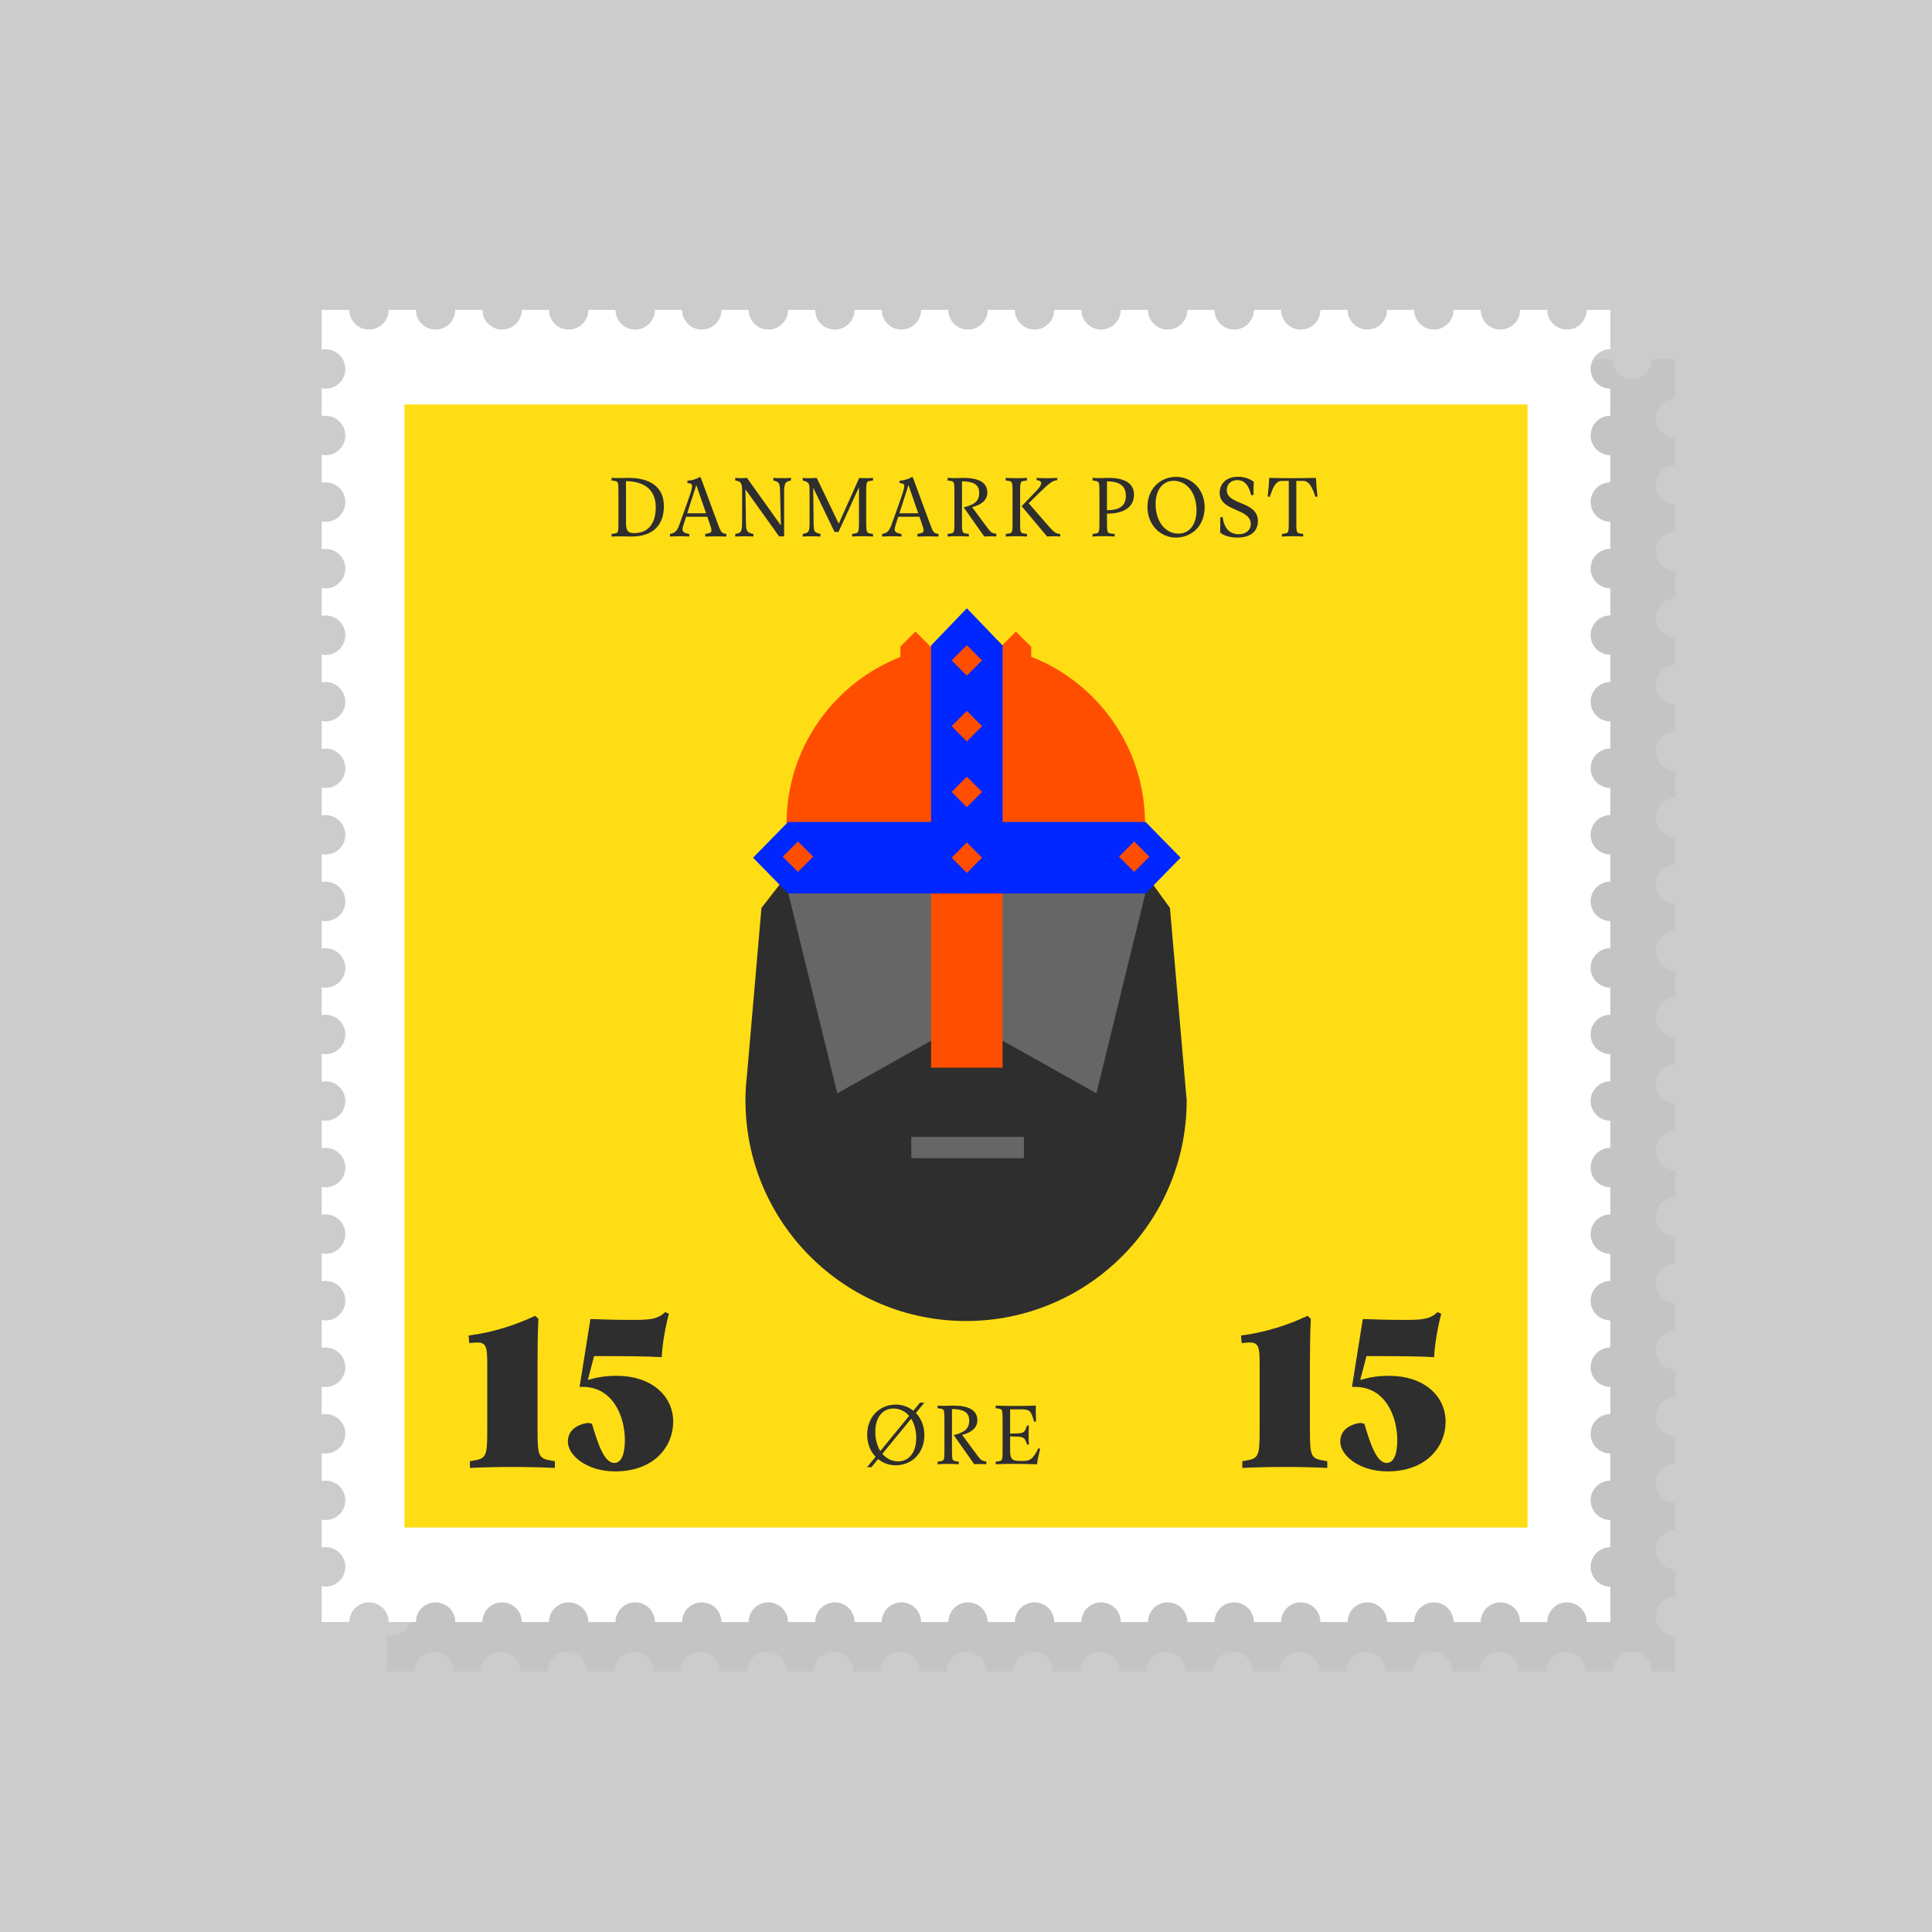 <svg viewBox="0 0 1080 1080" height="1080" width="1080" xmlns="http://www.w3.org/2000/svg" data-name="Layer 1" id="a">
  <rect fill="#ccc" height="1080" width="1080"></rect>
  <path fill="#c4c4c4" d="M936.622,222.862v-22.029h-13.217c0,6.083-4.931,11.015-11.015,11.015s-11.015-4.931-11.015-11.015h-15.176c0,6.083-4.931,11.015-11.015,11.015s-11.015-4.931-11.015-11.015h-15.176c0,6.083-4.931,11.015-11.015,11.015s-11.015-4.931-11.015-11.015h-15.176c0,6.083-4.931,11.015-11.015,11.015s-11.015-4.931-11.015-11.015h-15.176c0,6.083-4.931,11.015-11.015,11.015s-11.015-4.931-11.015-11.015h-15.176c0,6.083-4.931,11.015-11.015,11.015s-11.015-4.931-11.015-11.015h-15.176c0,6.083-4.931,11.015-11.015,11.015s-11.015-4.931-11.015-11.015h-15.176c0,6.083-4.931,11.015-11.015,11.015s-11.015-4.931-11.015-11.015h-15.176c0,6.083-4.931,11.015-11.015,11.015s-11.015-4.931-11.015-11.015h-15.176c0,6.083-4.931,11.015-11.015,11.015s-11.015-4.931-11.015-11.015h-15.176c0,6.083-4.931,11.015-11.015,11.015s-11.015-4.931-11.015-11.015h-15.176c0,6.083-4.931,11.015-11.015,11.015s-11.015-4.931-11.015-11.015h-15.176c0,6.083-4.931,11.015-11.015,11.015s-11.015-4.931-11.015-11.015h-15.176c0,6.083-4.931,11.015-11.015,11.015s-11.015-4.931-11.015-11.015h-15.176c0,6.083-4.931,11.015-11.015,11.015s-11.015-4.931-11.015-11.015h-15.176c0,6.083-4.931,11.015-11.015,11.015s-11.015-4.931-11.015-11.015h-15.176c0,6.083-4.931,11.015-11.015,11.015s-11.015-4.931-11.015-11.015h-15.176c0,6.083-4.931,11.015-11.015,11.015s-11.015-4.931-11.015-11.015h-15.176c0,6.083-4.931,11.015-11.015,11.015s-11.015-4.931-11.015-11.015h-15.42v22.251c.712-.145,1.448-.222,2.203-.222,6.083,0,11.015,4.931,11.015,11.015s-4.931,11.015-11.015,11.015c-.755,0-1.491-.077-2.203-.222v15.62c.712-.145,1.448-.222,2.203-.222,6.083,0,11.015,4.931,11.015,11.015s-4.931,11.015-11.015,11.015c-.755,0-1.491-.077-2.203-.222v15.62c.712-.145,1.448-.222,2.203-.222,6.083,0,11.015,4.931,11.015,11.015s-4.931,11.015-11.015,11.015c-.755,0-1.491-.077-2.203-.222v15.62c.712-.145,1.448-.222,2.203-.222,6.083,0,11.015,4.931,11.015,11.015s-4.931,11.015-11.015,11.015c-.755,0-1.491-.077-2.203-.222v15.62c.712-.145,1.448-.222,2.203-.222,6.083,0,11.015,4.931,11.015,11.015s-4.931,11.015-11.015,11.015c-.755,0-1.491-.077-2.203-.222v15.62c.712-.145,1.448-.222,2.203-.222,6.083,0,11.015,4.931,11.015,11.015s-4.931,11.015-11.015,11.015c-.755,0-1.491-.077-2.203-.222v15.62c.712-.145,1.448-.222,2.203-.222,6.083,0,11.015,4.931,11.015,11.015s-4.931,11.015-11.015,11.015c-.755,0-1.491-.077-2.203-.222v15.62c.712-.145,1.448-.222,2.203-.222,6.083,0,11.015,4.931,11.015,11.015s-4.931,11.015-11.015,11.015c-.755,0-1.491-.077-2.203-.222v15.62c.712-.145,1.448-.222,2.203-.222,6.083,0,11.015,4.931,11.015,11.015s-4.931,11.015-11.015,11.015c-.755,0-1.491-.077-2.203-.222v15.62c.712-.145,1.448-.222,2.203-.222,6.083,0,11.015,4.931,11.015,11.015s-4.931,11.015-11.015,11.015c-.755,0-1.491-.077-2.203-.222v15.62c.712-.145,1.448-.222,2.203-.222,6.083,0,11.015,4.931,11.015,11.015s-4.931,11.015-11.015,11.015c-.755,0-1.491-.077-2.203-.222v15.62c.712-.145,1.448-.222,2.203-.222,6.083,0,11.015,4.931,11.015,11.015s-4.931,11.015-11.015,11.015c-.755,0-1.491-.077-2.203-.222v15.62c.712-.145,1.448-.222,2.203-.222,6.083,0,11.015,4.931,11.015,11.015s-4.931,11.015-11.015,11.015c-.755,0-1.491-.077-2.203-.222v15.62c.712-.145,1.448-.222,2.203-.222,6.083,0,11.015,4.931,11.015,11.015s-4.931,11.015-11.015,11.015c-.755,0-1.491-.077-2.203-.222v15.62c.712-.145,1.448-.222,2.203-.222,6.083,0,11.015,4.931,11.015,11.015s-4.931,11.015-11.015,11.015c-.755,0-1.491-.077-2.203-.222v15.62c.712-.145,1.448-.222,2.203-.222,6.083,0,11.015,4.931,11.015,11.015s-4.931,11.015-11.015,11.015c-.755,0-1.491-.077-2.203-.222v15.62c.712-.145,1.448-.222,2.203-.222,6.083,0,11.015,4.931,11.015,11.015s-4.931,11.015-11.015,11.015c-.755,0-1.491-.077-2.203-.222v15.62c.712-.145,1.448-.222,2.203-.222,6.083,0,11.015,4.931,11.015,11.015s-4.931,11.015-11.015,11.015c-.755,0-1.491-.077-2.203-.222v15.62c.712-.145,1.448-.222,2.203-.222,6.083,0,11.015,4.931,11.015,11.015s-4.931,11.015-11.015,11.015c-.755,0-1.491-.077-2.203-.222v20.048h15.42c0-6.083,4.931-11.015,11.015-11.015s11.015,4.931,11.015,11.015h15.176c0-6.083,4.931-11.015,11.015-11.015s11.015,4.931,11.015,11.015h15.176c0-6.083,4.931-11.015,11.015-11.015s11.015,4.931,11.015,11.015h15.176c0-6.083,4.931-11.015,11.015-11.015s11.015,4.931,11.015,11.015h15.176c0-6.083,4.931-11.015,11.015-11.015s11.015,4.931,11.015,11.015h15.176c0-6.083,4.931-11.015,11.015-11.015s11.015,4.931,11.015,11.015h15.176c0-6.083,4.931-11.015,11.015-11.015s11.015,4.931,11.015,11.015h15.176c0-6.083,4.931-11.015,11.015-11.015s11.015,4.931,11.015,11.015h15.176c0-6.083,4.931-11.015,11.015-11.015s11.015,4.931,11.015,11.015h15.176c0-6.083,4.931-11.015,11.015-11.015s11.015,4.931,11.015,11.015h15.176c0-6.083,4.931-11.015,11.015-11.015s11.015,4.931,11.015,11.015h15.176c0-6.083,4.931-11.015,11.015-11.015s11.015,4.931,11.015,11.015h15.176c0-6.083,4.931-11.015,11.015-11.015s11.015,4.931,11.015,11.015h15.176c0-6.083,4.931-11.015,11.015-11.015s11.015,4.931,11.015,11.015h15.176c0-6.083,4.931-11.015,11.015-11.015s11.015,4.931,11.015,11.015h15.176c0-6.083,4.931-11.015,11.015-11.015s11.015,4.931,11.015,11.015h15.176c0-6.083,4.931-11.015,11.015-11.015s11.015,4.931,11.015,11.015h15.176c0-6.083,4.931-11.015,11.015-11.015s11.015,4.931,11.015,11.015h15.176c0-6.083,4.931-11.015,11.015-11.015s11.015,4.931,11.015,11.015h13.217v-19.826c-6.083,0-11.015-4.931-11.015-11.015s4.931-11.015,11.015-11.015v-15.176c-6.083,0-11.015-4.931-11.015-11.015s4.931-11.015,11.015-11.015v-15.176c-6.083,0-11.015-4.931-11.015-11.015s4.931-11.015,11.015-11.015v-15.176c-6.083,0-11.015-4.931-11.015-11.015s4.931-11.015,11.015-11.015v-15.176c-6.083,0-11.015-4.931-11.015-11.015s4.931-11.015,11.015-11.015v-15.176c-6.083,0-11.015-4.931-11.015-11.015s4.931-11.015,11.015-11.015v-15.176c-6.083,0-11.015-4.931-11.015-11.015s4.931-11.015,11.015-11.015v-15.176c-6.083,0-11.015-4.931-11.015-11.015s4.931-11.015,11.015-11.015v-15.176c-6.083,0-11.015-4.931-11.015-11.015s4.931-11.015,11.015-11.015v-15.176c-6.083,0-11.015-4.931-11.015-11.015s4.931-11.015,11.015-11.015v-15.176c-6.083,0-11.015-4.931-11.015-11.015s4.931-11.015,11.015-11.015v-15.176c-6.083,0-11.015-4.931-11.015-11.015s4.931-11.015,11.015-11.015v-15.176c-6.083,0-11.015-4.931-11.015-11.015s4.931-11.015,11.015-11.015v-15.176c-6.083,0-11.015-4.931-11.015-11.015s4.931-11.015,11.015-11.015v-15.176c-6.083,0-11.015-4.931-11.015-11.015s4.931-11.015,11.015-11.015v-15.176c-6.083,0-11.015-4.931-11.015-11.015s4.931-11.015,11.015-11.015v-15.176c-6.083,0-11.015-4.931-11.015-11.015s4.931-11.015,11.015-11.015v-15.176c-6.083,0-11.015-4.931-11.015-11.015s4.931-11.015,11.015-11.015v-15.176c-6.083,0-11.015-4.931-11.015-11.015s4.931-11.015,11.015-11.015Z"></path>
  <g>
    <path fill="#fff" d="M900.176,195.244v-22.029h-13.217c0,6.083-4.931,11.015-11.015,11.015s-11.015-4.931-11.015-11.015h-15.176c0,6.083-4.931,11.015-11.015,11.015s-11.015-4.931-11.015-11.015h-15.176c0,6.083-4.931,11.015-11.015,11.015s-11.015-4.931-11.015-11.015h-15.176c0,6.083-4.931,11.015-11.015,11.015s-11.015-4.931-11.015-11.015h-15.176c0,6.083-4.931,11.015-11.015,11.015s-11.015-4.931-11.015-11.015h-15.176c0,6.083-4.931,11.015-11.015,11.015s-11.015-4.931-11.015-11.015h-15.176c0,6.083-4.931,11.015-11.015,11.015s-11.015-4.931-11.015-11.015h-15.176c0,6.083-4.931,11.015-11.015,11.015s-11.015-4.931-11.015-11.015h-15.176c0,6.083-4.931,11.015-11.015,11.015s-11.015-4.931-11.015-11.015h-15.176c0,6.083-4.931,11.015-11.015,11.015s-11.015-4.931-11.015-11.015h-15.176c0,6.083-4.931,11.015-11.015,11.015s-11.015-4.931-11.015-11.015h-15.176c0,6.083-4.931,11.015-11.015,11.015s-11.015-4.931-11.015-11.015h-15.176c0,6.083-4.931,11.015-11.015,11.015s-11.015-4.931-11.015-11.015h-15.176c0,6.083-4.931,11.015-11.015,11.015s-11.015-4.931-11.015-11.015h-15.176c0,6.083-4.931,11.015-11.015,11.015s-11.015-4.931-11.015-11.015h-15.176c0,6.083-4.931,11.015-11.015,11.015s-11.015-4.931-11.015-11.015h-15.176c0,6.083-4.931,11.015-11.015,11.015s-11.015-4.931-11.015-11.015h-15.176c0,6.083-4.931,11.015-11.015,11.015s-11.015-4.931-11.015-11.015h-15.176c0,6.083-4.931,11.015-11.015,11.015s-11.015-4.931-11.015-11.015h-15.42v22.251c.712-.145,1.448-.222,2.203-.222,6.083,0,11.015,4.931,11.015,11.015s-4.931,11.015-11.015,11.015c-.755,0-1.491-.077-2.203-.222v15.62c.712-.145,1.448-.222,2.203-.222,6.083,0,11.015,4.931,11.015,11.015s-4.931,11.015-11.015,11.015c-.755,0-1.491-.077-2.203-.222v15.62c.712-.145,1.448-.222,2.203-.222,6.083,0,11.015,4.931,11.015,11.015s-4.931,11.015-11.015,11.015c-.755,0-1.491-.077-2.203-.222v15.62c.712-.145,1.448-.222,2.203-.222,6.083,0,11.015,4.931,11.015,11.015s-4.931,11.015-11.015,11.015c-.755,0-1.491-.077-2.203-.222v15.62c.712-.145,1.448-.222,2.203-.222,6.083,0,11.015,4.931,11.015,11.015s-4.931,11.015-11.015,11.015c-.755,0-1.491-.077-2.203-.222v15.62c.712-.145,1.448-.222,2.203-.222,6.083,0,11.015,4.931,11.015,11.015s-4.931,11.015-11.015,11.015c-.755,0-1.491-.077-2.203-.222v15.62c.712-.145,1.448-.222,2.203-.222,6.083,0,11.015,4.931,11.015,11.015s-4.931,11.015-11.015,11.015c-.755,0-1.491-.077-2.203-.222v15.62c.712-.145,1.448-.222,2.203-.222,6.083,0,11.015,4.931,11.015,11.015s-4.931,11.015-11.015,11.015c-.755,0-1.491-.077-2.203-.222v15.62c.712-.145,1.448-.222,2.203-.222,6.083,0,11.015,4.931,11.015,11.015s-4.931,11.015-11.015,11.015c-.755,0-1.491-.077-2.203-.222v15.62c.712-.145,1.448-.222,2.203-.222,6.083,0,11.015,4.931,11.015,11.015s-4.931,11.015-11.015,11.015c-.755,0-1.491-.077-2.203-.222v15.62c.712-.145,1.448-.222,2.203-.222,6.083,0,11.015,4.931,11.015,11.015s-4.931,11.015-11.015,11.015c-.755,0-1.491-.077-2.203-.222v15.62c.712-.145,1.448-.222,2.203-.222,6.083,0,11.015,4.931,11.015,11.015s-4.931,11.015-11.015,11.015c-.755,0-1.491-.077-2.203-.222v15.62c.712-.145,1.448-.222,2.203-.222,6.083,0,11.015,4.931,11.015,11.015s-4.931,11.015-11.015,11.015c-.755,0-1.491-.077-2.203-.222v15.62c.712-.145,1.448-.222,2.203-.222,6.083,0,11.015,4.931,11.015,11.015s-4.931,11.015-11.015,11.015c-.755,0-1.491-.077-2.203-.222v15.62c.712-.145,1.448-.222,2.203-.222,6.083,0,11.015,4.931,11.015,11.015s-4.931,11.015-11.015,11.015c-.755,0-1.491-.077-2.203-.222v15.62c.712-.145,1.448-.222,2.203-.222,6.083,0,11.015,4.931,11.015,11.015s-4.931,11.015-11.015,11.015c-.755,0-1.491-.077-2.203-.222v15.62c.712-.145,1.448-.222,2.203-.222,6.083,0,11.015,4.931,11.015,11.015s-4.931,11.015-11.015,11.015c-.755,0-1.491-.077-2.203-.222v15.62c.712-.145,1.448-.222,2.203-.222,6.083,0,11.015,4.931,11.015,11.015s-4.931,11.015-11.015,11.015c-.755,0-1.491-.077-2.203-.222v15.62c.712-.145,1.448-.222,2.203-.222,6.083,0,11.015,4.931,11.015,11.015s-4.931,11.015-11.015,11.015c-.755,0-1.491-.077-2.203-.222v20.048h15.42c0-6.083,4.931-11.015,11.015-11.015s11.015,4.931,11.015,11.015h15.176c0-6.083,4.931-11.015,11.015-11.015s11.015,4.931,11.015,11.015h15.176c0-6.083,4.931-11.015,11.015-11.015s11.015,4.931,11.015,11.015h15.176c0-6.083,4.931-11.015,11.015-11.015s11.015,4.931,11.015,11.015h15.176c0-6.083,4.931-11.015,11.015-11.015s11.015,4.931,11.015,11.015h15.176c0-6.083,4.931-11.015,11.015-11.015s11.015,4.931,11.015,11.015h15.176c0-6.083,4.931-11.015,11.015-11.015s11.015,4.931,11.015,11.015h15.176c0-6.083,4.931-11.015,11.015-11.015s11.015,4.931,11.015,11.015h15.176c0-6.083,4.931-11.015,11.015-11.015s11.015,4.931,11.015,11.015h15.176c0-6.083,4.931-11.015,11.015-11.015s11.015,4.931,11.015,11.015h15.176c0-6.083,4.931-11.015,11.015-11.015s11.015,4.931,11.015,11.015h15.176c0-6.083,4.931-11.015,11.015-11.015s11.015,4.931,11.015,11.015h15.176c0-6.083,4.931-11.015,11.015-11.015s11.015,4.931,11.015,11.015h15.176c0-6.083,4.931-11.015,11.015-11.015s11.015,4.931,11.015,11.015h15.176c0-6.083,4.931-11.015,11.015-11.015s11.015,4.931,11.015,11.015h15.176c0-6.083,4.931-11.015,11.015-11.015s11.015,4.931,11.015,11.015h15.176c0-6.083,4.931-11.015,11.015-11.015s11.015,4.931,11.015,11.015h15.176c0-6.083,4.931-11.015,11.015-11.015s11.015,4.931,11.015,11.015h15.176c0-6.083,4.931-11.015,11.015-11.015s11.015,4.931,11.015,11.015h13.217v-19.826c-6.083,0-11.015-4.931-11.015-11.015s4.931-11.015,11.015-11.015v-15.176c-6.083,0-11.015-4.931-11.015-11.015s4.931-11.015,11.015-11.015v-15.176c-6.083,0-11.015-4.931-11.015-11.015s4.931-11.015,11.015-11.015v-15.176c-6.083,0-11.015-4.931-11.015-11.015s4.931-11.015,11.015-11.015v-15.176c-6.083,0-11.015-4.931-11.015-11.015s4.931-11.015,11.015-11.015v-15.176c-6.083,0-11.015-4.931-11.015-11.015s4.931-11.015,11.015-11.015v-15.176c-6.083,0-11.015-4.931-11.015-11.015s4.931-11.015,11.015-11.015v-15.176c-6.083,0-11.015-4.931-11.015-11.015s4.931-11.015,11.015-11.015v-15.176c-6.083,0-11.015-4.931-11.015-11.015s4.931-11.015,11.015-11.015v-15.176c-6.083,0-11.015-4.931-11.015-11.015s4.931-11.015,11.015-11.015v-15.176c-6.083,0-11.015-4.931-11.015-11.015s4.931-11.015,11.015-11.015v-15.176c-6.083,0-11.015-4.931-11.015-11.015s4.931-11.015,11.015-11.015v-15.176c-6.083,0-11.015-4.931-11.015-11.015s4.931-11.015,11.015-11.015v-15.176c-6.083,0-11.015-4.931-11.015-11.015s4.931-11.015,11.015-11.015v-15.176c-6.083,0-11.015-4.931-11.015-11.015s4.931-11.015,11.015-11.015v-15.176c-6.083,0-11.015-4.931-11.015-11.015s4.931-11.015,11.015-11.015v-15.176c-6.083,0-11.015-4.931-11.015-11.015s4.931-11.015,11.015-11.015v-15.176c-6.083,0-11.015-4.931-11.015-11.015s4.931-11.015,11.015-11.015v-15.176c-6.083,0-11.015-4.931-11.015-11.015s4.931-11.015,11.015-11.015Z"></path>
    <rect fill="#ffdd15" height="627.831" width="627.831" y="226.085" x="226.085"></rect>
    <g>
      <path fill="#2e2e2e" d="M490.846,815.611l-3.691,4.555h-2.445l4.746-5.802c-2.877-3.021-4.699-7.239-4.699-12.321,0-10.116,6.999-16.876,16.108-16.875,3.596,0,7,1.246,9.685,3.451l3.691-4.506h2.445l-4.698,5.753c2.877,2.973,4.746,7.239,4.746,12.321,0,10.164-6.998,16.924-16.107,16.924-3.596,0-7-1.247-9.78-3.5ZM492.092,811.152l16.108-19.656c-2.254-2.637-5.322-4.123-8.773-4.123-5.945,0-10.116,4.842-10.116,12.992,0,4.314,1.056,7.958,2.781,10.787ZM509.351,793.078l-16.108,19.608c2.302,2.686,5.37,4.22,8.822,4.22,5.944,0,10.115-4.843,10.114-13.041,0-4.314-1.055-8.006-2.828-10.787Z"></path>
      <path fill="#2e2e2e" d="M536.003,818.536c-4.219-.288-8.055-.288-11.89,0v-1.438l1.87-.287c1.869-.288,1.965-1.007,1.965-6.664v-15.918c0-5.753-.097-6.472-1.966-6.76l-1.87-.287v-1.438c4.219.287,6.185,0,8.869,0,8.294,0,13.376,2.445,13.376,8.198,0,4.075-3.164,6.856-8.533,8.15l7.624,10.308c2.78,3.74,3.068,3.979,4.746,4.363l1.198.288v1.438c-2.157-.096-4.65-.096-6.808,0l-11.459-16.253c6.185-1.534,8.677-3.644,8.677-8.103,0-4.555-3.02-6.376-9.636-6.472v22.485c0,5.657.097,6.376,1.966,6.664l1.87.287v1.438Z"></path>
      <path fill="#2e2e2e" d="M579.723,818.536c-9.78-.287-17.355-.287-23.108,0v-1.438l1.87-.288c1.869-.287,1.965-.959,1.965-6.185v-16.972c0-5.226-.097-5.897-1.966-6.185l-1.87-.288v-1.438c6.089.288,14.383.24,22.438,0-.096,2.925-.048,5.802.096,8.822l-1.055.239c-1.726-6.041-2.254-6.952-7.096-6.952h-6.328v13.568l4.267-.144c3.26-.145,3.932-.815,4.891-3.596l.287-.815h1.055c-.191,3.068-.239,7.623,0,10.644h-1.055l-.287-.815c-.959-2.78-1.631-3.451-4.891-3.596l-4.267-.144v8.103c0,4.314,1.056,5.609,5.274,5.609h2.062c3.644,0,5.321-.815,8.486-7.096l.958.336c-.719,2.924-1.438,5.753-1.726,8.629Z"></path>
    </g>
    <g>
      <rect fill="none" height="56.45" width="623.424" y="264.36" x="227.186"></rect>
      <path fill="#2e2e2e" d="M371.123,282.909c0,11.123-6.568,17.02-18.219,17.02-2.685,0-7.335-.239-11.026,0v-1.438l1.87-.288c1.869-.288,1.965-.959,1.965-6.185v-16.972c0-5.226-.096-5.897-1.965-6.185l-1.87-.288v-1.438c3.5.24,7.096,0,9.444,0,12.082,0,19.801,5.082,19.801,15.773ZM349.933,268.958v23.156c0,4.411.91,5.897,4.555,5.897,7.191,0,12.081-4.603,12.081-14.432,0-9.588-6.089-14.479-16.636-14.622Z"></path>
      <path fill="#2e2e2e" d="M406.022,299.929c-4.459-.144-7.814-.144-11.794,0v-1.438l1.15-.24c2.205-.479,3.021-.623,1.726-4.362l-1.726-5.034h-11.842l-1.582,4.938c-.959,2.973-.288,3.932,2.253,4.459l1.103.24v1.438c-3.068-.239-7.239-.191-10.787,0v-1.438l.911-.24c1.774-.479,3.021-1.294,4.315-4.89l4.026-11.267c2.254-6.281,3.116-9.014,3.116-10.261,0-1.006-.335-1.39-1.246-1.582l-1.391-.287v-1.247c2.686-.144,5.13-.958,6.712-1.965h.672l9.924,26.848c1.391,3.787,1.966,4.314,3.404,4.65l1.055.24v1.438ZM394.708,286.937l-5.466-15.773-5.082,15.773h10.548Z"></path>
      <path fill="#2e2e2e" d="M421.168,299.929c-2.925-.191-7.336-.191-10.164,0v-1.438l1.582-.384c1.534-.384,2.253-1.486,2.253-5.705v-18.698c0-2.876-.671-4.41-2.349-4.794l-1.486-.336v-1.438c1.773.192,4.794.192,6.568,0l18.938,26.561-.432-18.985c-.096-3.739-.479-5.226-2.589-5.801l-1.199-.336v-1.438c2.733.192,7.191.192,9.877,0v1.438l-1.343.384c-1.63.479-2.493,1.63-2.493,5.705v25.218c-.911-.096-1.87-.096-2.78,0l-18.842-26.32.287,18.842c.049,4.123.624,5.13,2.925,5.753l1.247.336v1.438Z"></path>
      <path fill="#2e2e2e" d="M488.044,299.929c-3.5-.239-8.246-.239-11.698,0v-1.438l1.726-.288c1.87-.336,2.109-1.007,2.109-6.76v-19.081l-11.458,25.025c-.719-.048-1.486-.048-2.205,0l-11.938-24.786.24,20.424c.048,3.932.575,4.555,2.78,5.178l1.055.288v1.438c-2.924-.191-7.096-.191-9.924,0v-1.438l1.294-.336c1.679-.432,2.541-.959,2.541-5.273v-19.178c0-2.493-.191-3.979-2.493-4.698l-1.342-.432v-1.438c2.493.24,5.226.24,7.814,0l12.321,25.602,11.459-25.602c2.396.24,5.13.24,7.719,0v1.438l-1.87.288c-1.87.287-1.966,1.055-1.966,6.76v15.821c0,5.753.24,6.424,2.109,6.76l1.727.288v1.438Z"></path>
      <path fill="#2e2e2e" d="M524.618,299.929c-4.459-.144-7.814-.144-11.794,0v-1.438l1.15-.24c2.205-.479,3.021-.623,1.726-4.362l-1.726-5.034h-11.842l-1.582,4.938c-.959,2.973-.288,3.932,2.253,4.459l1.103.24v1.438c-3.068-.239-7.239-.191-10.787,0v-1.438l.911-.24c1.774-.479,3.021-1.294,4.315-4.89l4.026-11.267c2.254-6.281,3.116-9.014,3.116-10.261,0-1.006-.335-1.39-1.246-1.582l-1.391-.287v-1.247c2.686-.144,5.13-.958,6.712-1.965h.672l9.924,26.848c1.391,3.787,1.966,4.314,3.404,4.65l1.055.24v1.438ZM513.304,286.937l-5.466-15.773-5.082,15.773h10.548Z"></path>
      <path fill="#2e2e2e" d="M541.586,299.929c-4.219-.287-8.055-.287-11.89,0v-1.438l1.87-.288c1.869-.288,1.965-1.007,1.965-6.664v-15.917c0-5.753-.096-6.473-1.965-6.76l-1.87-.288v-1.438c4.219.288,6.185,0,8.869,0,8.294,0,13.376,2.445,13.376,8.198,0,4.075-3.164,6.856-8.533,8.15l7.623,10.308c2.78,3.74,3.068,3.979,4.746,4.363l1.198.288v1.438c-2.157-.096-4.65-.096-6.808,0l-11.459-16.252c6.186-1.534,8.678-3.645,8.678-8.103,0-4.555-3.02-6.377-9.636-6.473v22.485c0,5.657.096,6.376,1.965,6.664l1.87.288v1.438Z"></path>
      <path fill="#2e2e2e" d="M570.251,291.635c0,5.609.096,6.28,1.965,6.568l1.87.288v1.438c-3.596-.239-8.246-.239-11.89,0v-1.438l1.87-.288c1.869-.288,1.965-.959,1.965-6.568v-16.013c0-5.753-.096-6.473-1.965-6.76l-1.87-.288v-1.438c3.596.24,8.294.24,11.89,0v1.438l-1.87.288c-1.869.287-1.965,1.007-1.965,6.76v16.013ZM592.688,299.929c-2.205-.191-4.985-.191-7.335,0l-14.239-16.972,8.63-9.013c3.356-3.5,2.493-5.034.72-5.37l-1.007-.191v-1.247c3.931.24,7.287.24,11.602,0v1.247l-1.007.191c-1.821.336-3.979,1.918-8.965,6.808l-6.041,5.945,10.26,11.794c3.596,4.171,4.843,5.034,6.28,5.226l1.103.145v1.438Z"></path>
      <path fill="#2e2e2e" d="M610.756,298.491l1.87-.288c1.869-.288,1.965-1.007,1.965-6.664v-15.917c0-5.753-.096-6.473-1.965-6.76l-1.87-.288v-1.438c4.219.288,6.185,0,8.869,0,8.87,0,14.287,2.877,14.287,9.445,0,6.616-5.273,10.547-15.102,10.547v4.411c0,5.657.096,6.425,1.965,6.664l2.35.288v1.438c-4.411-.287-8.39-.287-12.369,0v-1.438ZM618.811,285.211c7.287-.048,10.547-2.541,10.547-8.007,0-5.514-3.308-8.055-10.547-8.15v16.157Z"></path>
      <path fill="#2e2e2e" d="M673.414,283.58c0,10.164-6.999,16.925-16.108,16.925-8.438,0-15.869-6.856-15.869-17.068,0-10.116,6.999-16.876,16.108-16.876,8.438,0,15.869,6.856,15.869,17.02ZM656.107,268.766c-5.945,0-10.116,4.843-10.116,12.993,0,9.924,5.513,16.54,12.753,16.54,5.944,0,10.115-4.842,10.115-13.04,0-9.877-5.513-16.493-12.752-16.493Z"></path>
      <path fill="#2e2e2e" d="M699.202,292.978c0-9.109-17.403-6.76-17.403-17.547,0-4.938,3.644-8.918,10.26-8.918,3.548,0,6.664,1.103,8.821,2.829-.144,1.917-.191,4.65-.144,7.239l-1.295.287c-1.39-5.657-3.739-8.485-7.862-8.485-3.596,0-5.801,2.493-5.801,5.562,0,8.581,17.403,5.992,17.403,17.355,0,5.369-3.74,9.205-11.314,9.205-4.507,0-7.72-1.104-9.829-2.829.145-1.966.145-5.514.097-8.438l1.294-.288c.863,6.28,3.836,9.685,9.109,9.685,4.123,0,6.664-2.541,6.664-5.657Z"></path>
      <path fill="#2e2e2e" d="M720.438,268.814h-3.788c-2.541,0-4.314,1.773-6.088,6.808l-.768,2.157-1.15-.239c.432-3.452.719-6.952.862-10.404,11.123.24,14.862.24,26.13,0,.144,3.452.431,6.952.862,10.404l-1.15.239-.768-2.157c-1.773-4.986-3.739-6.808-6.137-6.808h-3.787v22.629c0,5.753.096,6.472,1.966,6.76l1.87.288v1.438c-3.645-.239-8.247-.239-11.891,0v-1.438l1.87-.288c1.87-.288,1.966-1.007,1.966-6.76v-22.629Z"></path>
    </g>
    <g>
      <rect fill="none" height="113.636" width="185.706" y="730.565" x="658.062"></rect>
      <path fill="#2e2e2e" d="M704.146,764.49c0-11.631,0-14.66-7.391-13.933l-2.665.242-.363-4.24c13.569-1.696,26.532-5.937,37.194-11.025l1.817,1.696c-.363,6.542-.485,17.931-.485,24.109v37.68c0,14.901.485,16.234,7.633,17.446l2.061.363v3.756c-15.387-.727-31.985-.727-47.493,0v-3.756l2.06-.363c7.148-1.212,7.633-2.545,7.633-17.446v-34.529Z"></path>
      <path fill="#2e2e2e" d="M775.63,822.523c-15.992,0-26.411-9.087-26.411-16.599,0-6.058,4.482-9.45,11.146-10.54l2.303.484c3.271,10.904,6.784,21.929,12.479,21.929,3.877,0,5.937-4.604,5.937-12.842,0-12.722-6.421-29.683-23.625-29.683h-1.696l6.058-37.922c6.421.242,13.69.484,24.11.484,9.813,0,13.69-.605,17.688-4.361l2.06.969c-1.938,7.27-3.635,16.599-3.998,24.231-7.27-.484-18.174-.605-37.801-.605l-3.514,13.327c5.573-1.575,10.057-2.303,16.356-2.303,18.657,0,31.379,10.783,31.379,25.686,0,13.812-10.662,27.744-32.47,27.744Z"></path>
    </g>
    <g>
      <rect fill="none" height="113.636" width="185.706" y="730.565" x="226.29"></rect>
      <path fill="#2e2e2e" d="M272.376,764.49c0-11.631,0-14.66-7.391-13.933l-2.665.242-.363-4.24c13.569-1.696,26.532-5.937,37.194-11.025l1.817,1.696c-.363,6.542-.484,17.931-.484,24.109v37.68c0,14.901.484,16.234,7.632,17.446l2.06.363v3.756c-15.386-.727-31.984-.727-47.492,0v-3.756l2.06-.363c7.148-1.212,7.633-2.545,7.633-17.446v-34.529Z"></path>
      <path fill="#2e2e2e" d="M343.859,822.523c-15.992,0-26.411-9.087-26.411-16.599,0-6.058,4.482-9.45,11.146-10.54l2.303.484c3.271,10.904,6.784,21.929,12.479,21.929,3.877,0,5.937-4.604,5.937-12.842,0-12.722-6.421-29.683-23.625-29.683h-1.696l6.058-37.922c6.421.242,13.69.484,24.11.484,9.813,0,13.69-.605,17.688-4.361l2.06.969c-1.938,7.27-3.635,16.599-3.998,24.231-7.27-.484-18.174-.605-37.801-.605l-3.514,13.327c5.573-1.575,10.057-2.303,16.356-2.303,18.657,0,31.379,10.783,31.379,25.686,0,13.812-10.661,27.744-32.47,27.744Z"></path>
    </g>
    <g>
      <path fill="#2e2e2e" d="M654.008,507.548l-22.112-30.617-91.852-7.654v59.959c-.142,0-.283,0-.425,0v-59.96l-90.151,7.654-23.813,30.617-8.173,94.358c-.258,2.166-.452,4.391-.578,6.677l-.207,4.611.032,2.619c.366,67.794,55.435,122.639,123.315,122.639s123.086-54.982,123.317-122.892l.003-.002-.003-.029c0-.132.003-.264.003-.396"></path>
      <polygon fill="#666" points="438.837 491.886 468.041 611.17 540.044 570.781 526.443 482.435 456.041 482.7 438.837 491.886"></polygon>
      <polygon fill="#666" points="642.101 491.886 612.897 611.17 540.894 570.781 554.495 482.435 624.897 482.7 642.101 491.886"></polygon>
      <path fill="#ff4e00" d="M640.063,460.323c0-55.239-44.78-100.019-100.019-100.019s-100.356,44.78-100.356,100.019h200.375Z"></path>
      <rect fill="#ff4e00" height="31.042" width="199.862" y="460.323" x="439.687"></rect>
      <rect fill="#0027ff" transform="translate(467.611 -253.344) rotate(45)" height="12.028" width="12.028" y="431.772" x="533.605"></rect>
      <rect fill="#0027ff" transform="translate(450.773 -260.318) rotate(45)" height="12.028" width="12.028" y="407.958" x="533.605"></rect>
      <polyline fill="#ff4e00" points="520.483 596.834 520.483 492.641 560.455 492.641 560.455 596.834"></polyline>
      <rect fill="#666" height="11.907" width="62.935" y="635.521" x="509.427"></rect>
      <polygon fill="#0027ff" points="440.538 499.445 420.977 479.459 440.538 459.473 544.296 459.473 544.296 499.445 440.538 499.445"></polygon>
      <polygon fill="#0027ff" points="640.4 499.445 659.961 479.459 640.4 459.473 541.745 459.473 541.745 499.445 640.4 499.445"></polygon>
      <rect fill="#ff4e00" transform="translate(469.277 -175.152) rotate(45)" height="12.028" width="12.028" y="472.878" x="440.052"></rect>
      <rect fill="#ff4e00" transform="translate(524.328 -308.057) rotate(45)" height="12.028" width="12.028" y="472.878" x="628.008"></rect>
      <rect fill="#ff4e00" height="14.458" width="73.141" y="361.52" x="503.304"></rect>
      <rect fill="#ff4e00" transform="translate(421.991 -295.666) rotate(45)" height="12.028" width="12.028" y="355.542" x="561.882"></rect>
      <rect fill="#ff4e00" transform="translate(405.516 -255.96) rotate(45)" height="12.028" width="12.028" y="355.507" x="505.716"></rect>
      <polygon fill="#0027ff" points="520.483 360.84 540.469 340.012 560.455 360.84 560.455 461.813 520.483 461.813 520.483 360.84"></polygon>
      <rect fill="#ff4e00" transform="translate(419.349 -274.039) rotate(45)" height="12.028" width="12.028" y="363.166" x="534.455"></rect>
      <rect fill="#ff4e00" transform="translate(471.333 -252.507) rotate(45)" height="12.028" width="12.028" y="436.683" x="534.455"></rect>
      <rect fill="#ff4e00" transform="translate(497.325 -241.74) rotate(45)" height="12.028" width="12.028" y="473.441" x="534.455"></rect>
      <rect fill="#ff4e00" transform="translate(445.341 -263.273) rotate(45)" height="12.028" width="12.028" y="399.925" x="534.455"></rect>
    </g>
  </g>
</svg>